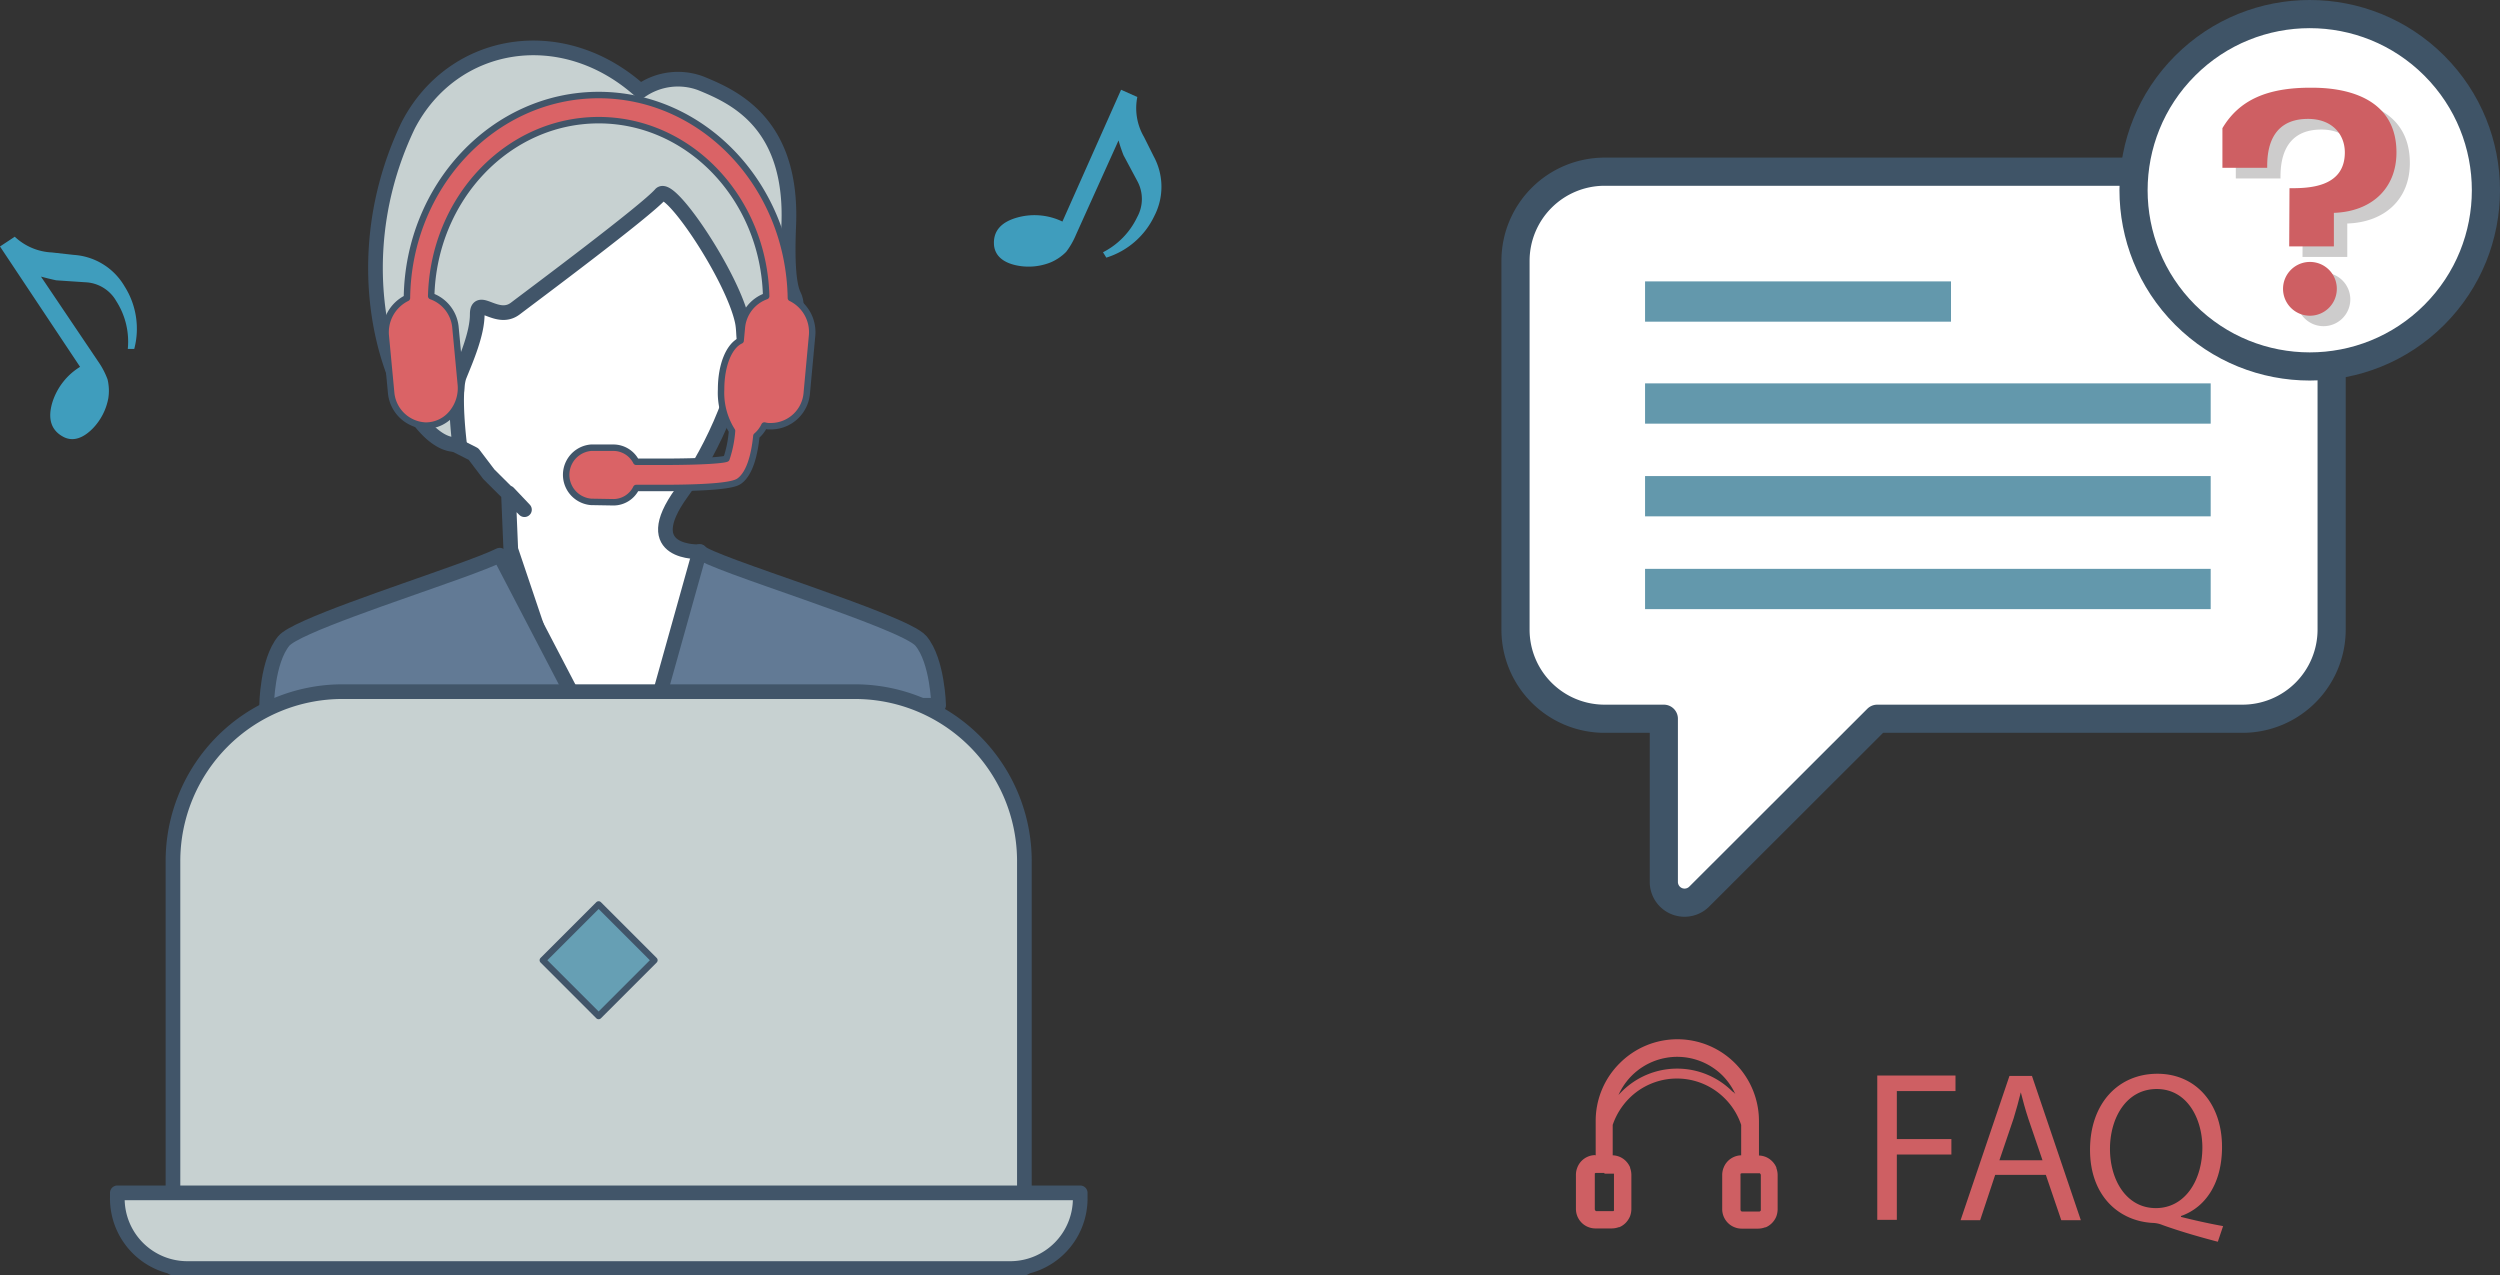 <svg xmlns="http://www.w3.org/2000/svg" viewBox="0 0 255.69 130.44"><rect x="0" y="0" width="255.69" height="130.44" fill="#333333" stroke="none"/><defs><style>.cls-1,.cls-7{fill:#fff;}.cls-1,.cls-2,.cls-3,.cls-4,.cls-5{stroke:#415569;}.cls-1,.cls-2,.cls-3,.cls-4,.cls-5,.cls-7{stroke-linecap:round;stroke-linejoin:round;}.cls-1,.cls-2,.cls-3{stroke-width:1.5px;}.cls-2{fill:#627a95;}.cls-3{fill:#c7d1d1;}.cls-4{fill:#669fb4;stroke-width:0.66px;}.cls-5{fill:#da6366;stroke-width:0.66px;}.cls-6{fill:#3f9dbd;}.cls-7{stroke:#3f5467;stroke-width:2.88px;}.cls-8{fill:#6398ac;}.cls-9{fill:#ce5f63;}.cls-10{opacity:0.2;}.cls-11{fill:#060001;}</style></defs><g id="レイヤー_2" data-name="レイヤー 2"><g id="レイヤー_1-2" data-name="レイヤー 1"><path class="cls-1" d="M56.65,14.24l-12.57,11v19h0l4.35,2.2L50,48.51l3.64,3.62L52,50.4l.24,5.79L61.61,84l14-2.68-4-24.89s-6.54.35-1.88-6.06,14.63-26.53-4.93-36.11S56.65,14.24,56.65,14.24Z"/><path class="cls-2" d="M96,72.13H67.16l4.4-15.72c.8,1.14,20.92,7.09,22.63,9.14S96,72.13,96,72.13Z"/><path class="cls-2" d="M51.11,56.78l8,15.35H27.27s.05-4.52,1.76-6.58c1.21-1.44,11.46-4.79,17.75-7.06C48.73,57.79,50.3,57.18,51.11,56.78Z"/><path class="cls-3" d="M76.37,35.27c-.44-.34-.22-1.27-.46-2.41-1-4.61-7.4-14.13-8.35-13-1.5,1.72-13,10.29-14.86,11.7s-3.89-1.41-3.89.59S47.67,36.75,47,38.41s0,7,0,7c-4.78,1.13-13.36-15.66-5.25-32.59C46.33,4,57.53,2.13,65.5,9.32a6.66,6.66,0,0,1,6.17-.8c3.32,1.36,9.43,4,9,14.51-.18,4.32.09,6.28.53,7.18a2.4,2.4,0,0,1,.24,1c0,2-3.15,4.22-4.56,4.22a.87.87,0,0,1-.52-.14"/><path class="cls-3" d="M35,70.74H87.44a17.33,17.33,0,0,1,17.33,17.34v41.6H17.69V88.08A17.33,17.33,0,0,1,35,70.74Z"/><path class="cls-3" d="M12,122h98.48v.58a7.16,7.16,0,0,1-7.15,7.16H19.14A7.16,7.16,0,0,1,12,122.53V122Z"/><rect class="cls-4" x="57.19" y="94.17" width="8.07" height="8.07" transform="translate(-51.51 72.06) rotate(-45)"/><path class="cls-5" d="M60.45,51.33a2.78,2.78,0,0,1,0-5.54h2.33a2.62,2.62,0,0,1,2.29,1.44l2.55,0c4.71,0,6.41-.2,6.68-.32a11.55,11.55,0,0,0,.57-2.84,7.29,7.29,0,0,1-1.12-4.24c0-2.5.82-4.46,2-5l.12-1.27a3.77,3.77,0,0,1,2.49-3.27c-.25-10-7.86-18-17.13-18s-16.88,8-17.13,18a3.75,3.75,0,0,1,2.49,3.27l.54,5.74a4,4,0,0,1-.78,2.8,3.47,3.47,0,0,1-2.81,1.43A3.7,3.7,0,0,1,40,40.12l-.54-5.73a3.9,3.9,0,0,1,2.16-3.91C41.76,19,50.51,9.72,61.23,9.72S80.7,19,80.89,30.48a3.88,3.88,0,0,1,2.16,3.91l-.53,5.74a3.69,3.69,0,0,1-3.59,3.46l-.37,0a2.53,2.53,0,0,1-.38-.07,3.16,3.16,0,0,1-.82,1.07c-.17,1.7-.61,3.78-1.73,4.6-.31.21-1,.72-8,.72l-2.56,0a2.6,2.6,0,0,1-2.3,1.46Z"/><path class="cls-6" d="M8.19,37.52,0,25.21l1.51-1a5.92,5.92,0,0,0,3.8,1.61l2.24.25a6.5,6.5,0,0,1,5.18,3.2,8.1,8.1,0,0,1,1,6.42h-.66a7.67,7.67,0,0,0-1.17-4.88,3.82,3.82,0,0,0-3.15-1.94l-3-.2c-.51-.11-1-.23-1.56-.38L10.06,37A8.1,8.1,0,0,1,11,38.8a5,5,0,0,1,.08,1.92,6,6,0,0,1-1.62,3.13c-1,1-2,1.31-2.92.86-1.3-.66-1.7-1.85-1.18-3.57A6.57,6.57,0,0,1,8.19,37.52Z"/><path class="cls-6" d="M108.66,22.66l6-13.48,1.66.74A5.84,5.84,0,0,0,117,14l1,2a6.5,6.5,0,0,1,.06,6.09,8.1,8.1,0,0,1-4.91,4.26l-.34-.55a7.78,7.78,0,0,0,3.5-3.6,3.83,3.83,0,0,0,0-3.7l-1.4-2.62a15,15,0,0,1-.51-1.52L110.05,24a7.92,7.92,0,0,1-1,1.75,4.89,4.89,0,0,1-1.58,1.08,6.06,6.06,0,0,1-3.52.31c-1.4-.3-2.15-1-2.28-2-.14-1.45.66-2.42,2.4-2.9A6.57,6.57,0,0,1,108.66,22.66Z"/><path class="cls-7" d="M229.31,17.56H164.09A9.12,9.12,0,0,0,155,26.68V64.39a9.11,9.11,0,0,0,9.11,9.12h6.06V90.2a2.12,2.12,0,0,0,3.62,1.5L192,73.51h37.35a9.12,9.12,0,0,0,9.12-9.12V26.68A9.13,9.13,0,0,0,229.31,17.56Z"/><rect class="cls-8" x="168.25" y="28.78" width="31.29" height="4.12"/><rect class="cls-8" x="168.25" y="39.21" width="57.85" height="4.12"/><rect class="cls-8" x="168.25" y="48.69" width="57.85" height="4.12"/><rect class="cls-8" x="168.25" y="58.18" width="57.85" height="4.12"/><circle class="cls-7" cx="236.23" cy="19.46" r="18.02" transform="translate(55.43 172.74) rotate(-45)"/><path class="cls-9" d="M192,110h8v1.59h-6v4.91h5.58v1.58H194v6.68H192Z"/><path class="cls-9" d="M204.06,120.16l-1.54,4.64h-2l5-14.76h2.3l5,14.76h-2l-1.58-4.64Zm4.84-1.49-1.45-4.25c-.33-1-.55-1.84-.77-2.7h0c-.22.88-.46,1.78-.74,2.68l-1.45,4.27Z"/><path class="cls-9" d="M226.83,127c-2-.52-4-1.11-5.66-1.71a2.79,2.79,0,0,0-.9-.21c-3.5-.14-6.51-2.72-6.51-7.48s2.9-7.78,6.89-7.78,6.61,3.12,6.61,7.48c0,3.79-1.75,6.22-4.2,7.07v.09c1.46.37,3.06.72,4.31.94Zm-1.58-9.62c0-2.95-1.54-6-4.67-6s-4.8,3-4.78,6.18,1.71,6,4.69,6S225.25,120.73,225.25,117.35Z"/><path class="cls-9" d="M163.2,118.17v-3.53a8.3,8.3,0,0,1,2.46-5.9h0a8.32,8.32,0,0,1,11.79,0h0a8.37,8.37,0,0,1,2.45,5.91v3.53a2.09,2.09,0,0,1,.7.15h0a2,2,0,0,1,.64.43,2,2,0,0,1,.44.65l0,.06a2.07,2.07,0,0,1,.13.7v3.52a2.19,2.19,0,0,1-.15.76h0a2.07,2.07,0,0,1-.44.65,2,2,0,0,1-.64.43l-.06,0a2.08,2.08,0,0,1-.71.13h-1.67a2,2,0,0,1-.76-.15h0a1.94,1.94,0,0,1-.65-.43,2,2,0,0,1-.59-1.41v-3.52a2,2,0,0,1,.16-.76h0a1.94,1.94,0,0,1,.43-.65,2,2,0,0,1,1.35-.58v-3.11a6.88,6.88,0,0,0-1.68-2.71h0a6.9,6.9,0,0,0-9.78,0,7.12,7.12,0,0,0-1.68,2.71v3.11a2.09,2.09,0,0,1,.7.15h0a2,2,0,0,1,.64.43,2.13,2.13,0,0,1,.44.65l0,.06a2.07,2.07,0,0,1,.13.7v3.52a2.19,2.19,0,0,1-.15.76h0a2.26,2.26,0,0,1-.44.65,2,2,0,0,1-.64.43l-.06,0a2.13,2.13,0,0,1-.71.13h-1.67a2,2,0,0,1-.76-.15h0a1.94,1.94,0,0,1-.65-.43,2,2,0,0,1-.59-1.41v-3.52a2,2,0,0,1,.16-.76h0a1.94,1.94,0,0,1,.43-.65,2,2,0,0,1,1.35-.58Zm.9,1.79h-.84a.2.2,0,0,0-.15.06s0,0,0,.06h0s0,0,0,.08v3.52a.25.25,0,0,0,.06.14l.07.05H165l.07-.05a.18.18,0,0,0,0-.07h0a.15.15,0,0,0,0-.07v-3.52a.13.13,0,0,0,0-.06v0l0-.06-.07,0h-.91ZM179,120h-.84a.2.2,0,0,0-.15.06l0,.06h0a.19.19,0,0,0,0,.08v3.52a.25.25,0,0,0,.06.14l.07.05h1.83l.07-.05a.18.18,0,0,0,.05-.07h0a.15.15,0,0,0,0-.07v-3.52a.13.13,0,0,0,0-.06v0L180,120l-.07,0H179Zm-1.47-8a6.69,6.69,0,0,0-1.36-2h0a6.57,6.57,0,0,0-10.64,2c.11-.13.23-.25.35-.37a8,8,0,0,1,11.3,0h0C177.33,111.71,177.45,111.84,177.56,112Z"/><g class="cls-10"><path class="cls-11" d="M235.52,20.34c1.8,0,5.66,0,5.66-3.66,0-1.82-1.25-3.43-3.77-3.43-4.2,0-4.17,3.86-4.17,5h-4.57V14.2c1.71-2.89,4.57-4.14,9-4.14,1.57,0,8.8,0,8.8,6.62,0,3.78-2.66,6.06-6.4,6.18v3.42h-4.58Zm4.86,10.29a2.74,2.74,0,1,1-2.74-2.75A2.74,2.74,0,0,1,240.38,30.63Z"/></g><path class="cls-9" d="M234.16,19.25c1.8,0,5.66,0,5.66-3.66,0-1.82-1.26-3.43-3.77-3.43-4.2,0-4.17,3.86-4.17,5H227.3V13.11c1.72-2.89,4.58-4.14,9-4.14,1.58,0,8.8,0,8.8,6.62,0,3.78-2.65,6.06-6.4,6.18V25.2h-4.57ZM239,29.54a2.75,2.75,0,1,1-2.74-2.75A2.74,2.74,0,0,1,239,29.54Z"/></g></g></svg>